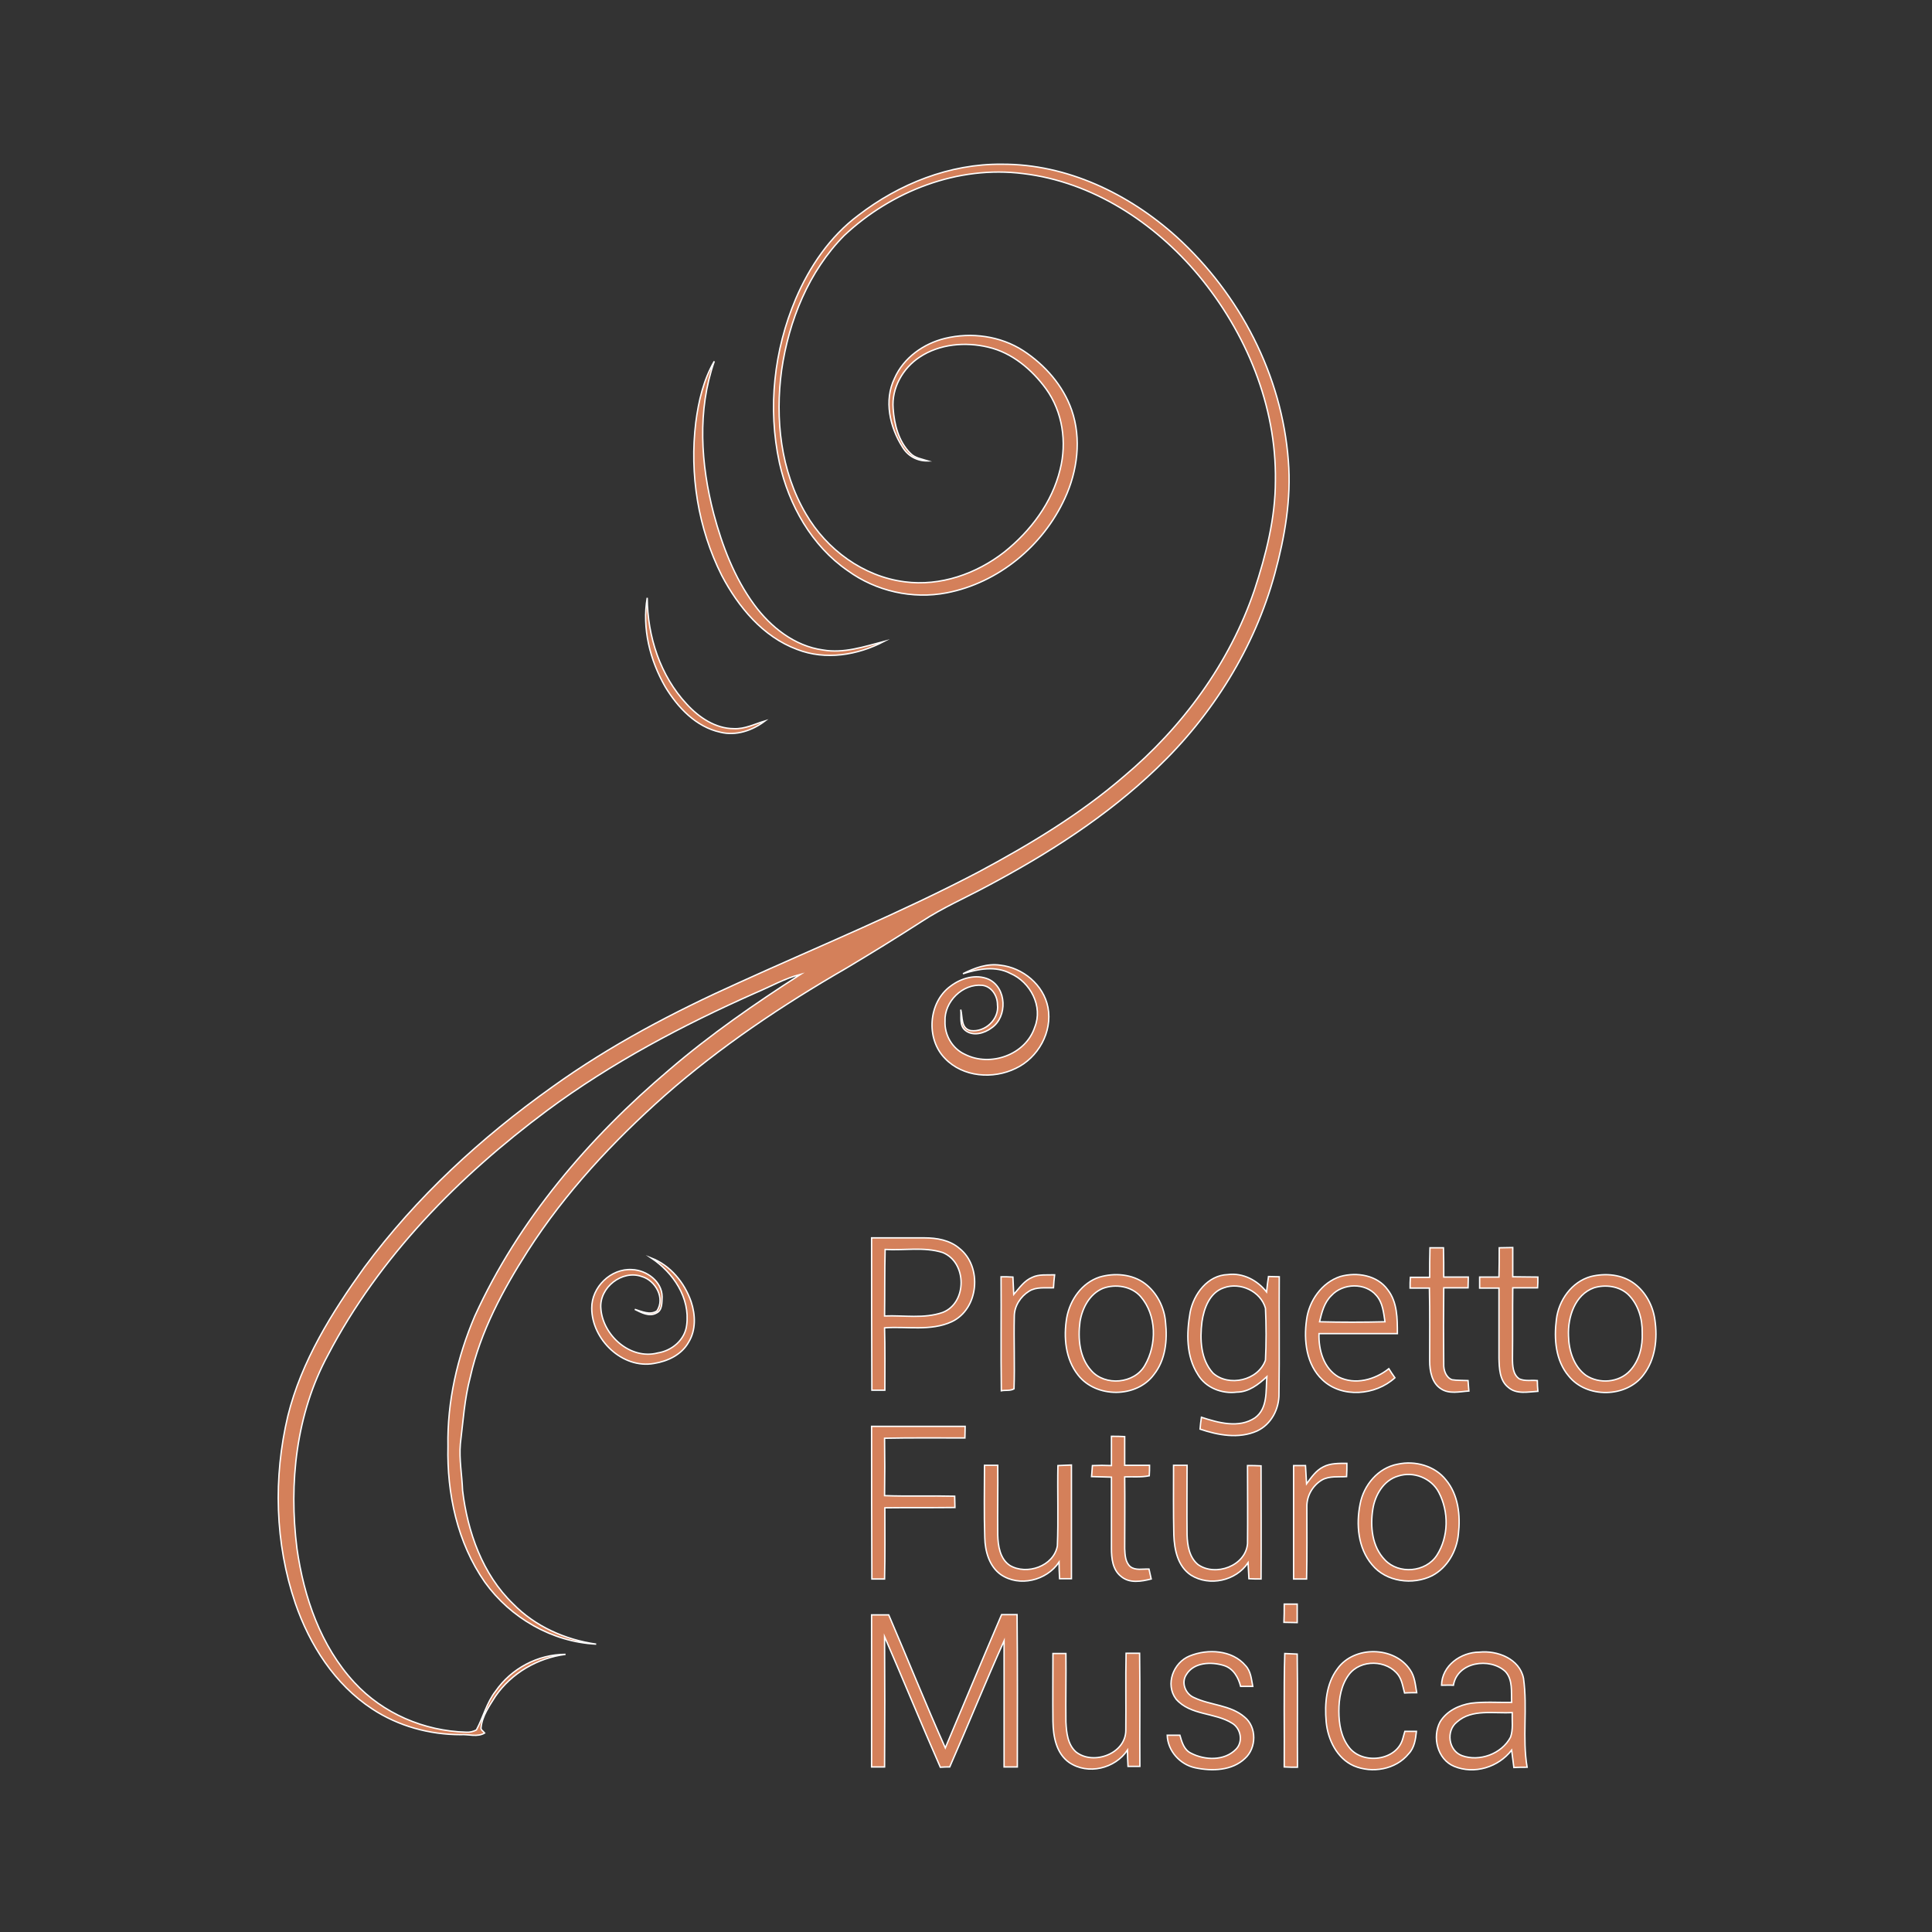 <?xml version="1.0" encoding="utf-8"?>
<!-- Generator: Adobe Illustrator 22.0.0, SVG Export Plug-In . SVG Version: 6.00 Build 0)  -->
<svg version="1.1" id="Layer_1" xmlns="http://www.w3.org/2000/svg" xmlns:xlink="http://www.w3.org/1999/xlink" x="0px" y="0px"
	 viewBox="0 0 700 700" style="enable-background:new 0 0 700 700;" xml:space="preserve">
<rect x="0" y="0" width="700" height="700" fill="#333333" stroke="none"/>
<style type="text/css">
	.st0{fill:#D4805A;stroke:#FFFFFF;stroke-width:0.5;stroke-miterlimit:10;}
</style>
<g>
	<path class="st0" d="M311,78c14.8-11.4,33.1-18.7,52-18.5c23.6-0.1,46,10.7,63.3,26.3c22.9,20.8,38.2,50.2,40.5,81.2
		c1.1,13.8-1.3,27.6-4.9,40.8c-7.3,26.9-22.6,51.3-42.7,70.5c-18.1,17.4-39.4,31-61.4,42.7c-8,4.3-16.3,7.9-23.9,12.9
		c-9,5.8-18.1,11.4-27.3,16.9c-23.2,13.4-45.6,28.4-65.7,46.1c-18.8,16.7-36.1,35.2-49.7,56.4c-9,14.1-17.1,29.1-20.8,45.6
		c-2.1,7.9-2.6,16.1-3.6,24.2c-0.5,5.7,0.6,11.3,0.8,16.9c1.8,15,7.2,30.4,18.3,41.1c8,8.2,18.9,13,30.1,14.6
		c-16-0.8-31-9.5-40.3-22.4c-10-14.3-13.8-32.1-13.4-49.3c-0.3-16.2,3.4-32.3,9.7-47.1c15.9-34.9,41.4-64.7,70.5-89.3
		c14.9-12.8,31.1-24,47.6-34.6c-5.8,1.5-11,4.5-16.5,6.8c-26.4,11.7-52.1,25.3-75.3,42.5c-32,23.8-60.9,53.1-79.5,88.7
		c-11.5,21.3-14.2,46.3-11.2,70.1c2.5,17.6,8.6,35.3,20.8,48.5c10.3,11.2,25.3,17.6,40.5,18c1.3,0.1,2.5-0.2,3.7-0.8
		c2.5-4.6,3.7-9.9,7-14.1c5.7-8.2,15.3-13.3,25.3-13.3c-10.1,1.3-19.6,6.8-25.4,15.2c-2.2,3.5-4.8,7.1-5.2,11.3
		c-0.2,0.9,0.8,1.3,1.3,2c-2.6,1.6-5.8,0.4-8.7,0.6c-11.3,0-22.6-3.1-32-9.3c-13.6-8.9-22.7-23.2-27.9-38.3
		c-7.4-21.8-8-45.6-2.7-67.9c4.9-19.8,15.9-37.4,27.7-53.8c18.8-25.4,42.3-47,68-65.3c21.1-15.2,44.2-27.3,67.8-37.9
		c29-13.2,58.6-25.3,86.8-40.1c18.5-9.9,36.6-20.8,52.5-34.5c21.3-17.9,38.4-41.1,47.4-67.6c4.2-12.8,7.6-26.1,7.6-39.6
		c0.4-27.2-10.6-53.7-27.9-74.5c-16-19.1-38.4-33.8-63.5-36.8c-23.6-3-47.6,6.3-64.8,22.4c-12.9,13-20.1,30.9-22.7,48.8
		c-2.4,17.6-0.4,36.5,8.8,52.1c7.5,12.9,20.8,22.7,35.8,24.6c12.9,1.7,26-2.9,36.1-10.8c9.5-7.6,17.3-17.9,20.2-29.9
		c2.5-9.9,0.9-20.9-5.1-29.2c-5.1-7-12.3-13.1-20.9-15.1c-8.3-2-17.7-1.2-24.9,3.6c-6.1,4-10.2,11.2-9.6,18.6c0.4,5.8,2,12,6.2,16.2
		c1.7,1.8,4.2,2.1,6.4,2.8c-3.8,0.1-7.2-1.7-9.2-5c-4.6-7.2-6.8-16.9-2.9-24.9c3.3-7.5,10.5-12.6,18.3-14.5
		c9.5-2.3,20.1-0.9,28.4,4.5c7.8,5.1,14.4,12.6,17.5,21.5c3.6,10.4,2.1,22.1-2.5,32c-7.9,17.2-24.1,30.6-42.8,34.2
		c-12.4,2.4-25.6-0.6-35.8-8c-13.1-9-21.4-23.8-24.8-39.1c-4.3-19.8-2-40.8,5.9-59.4C293.3,96.6,300.7,85.7,311,78z"/>
	<path class="st0" d="M252.1,153c1-7.7,2.8-15.4,6.7-22.1c-6.2,17.8-4.9,37.3-0.2,55.3c3.1,11.6,7.5,23.1,14.6,32.8
		c6,8.2,14.7,15.1,25,16.5c7.5,1.3,14.9-1.2,22.1-3.1c-9.6,5-21.2,6.9-31.5,2.9c-12.4-4.6-21.3-15.4-27.3-26.8
		C252.9,191.4,249.8,171.8,252.1,153z"/>
	<path class="st0" d="M241,248.8c-5.5-9.6-8.4-21.1-6.5-32.2c0.1,14,4.7,28.2,14.3,38.5c4.4,4.8,10.4,8.9,17.1,8.9
		c4,0.2,7.6-1.7,11.3-2.8c-4.6,3.5-10.5,5.5-16.2,4.1C252.2,263.4,245.5,256.3,241,248.8z"/>
	<path class="st0" d="M348.9,352.8c4.2-2.1,8.8-3.8,13.5-3.1c8.2,0.9,15.7,7.1,17.3,15.3c1.7,8.9-3.6,18.3-11.7,22.1
		c-8.2,4-19.1,3.2-25.6-3.6c-7-7.1-6.1-20.3,2-26.2c3.8-2.9,9.2-4.5,13.8-2.5c6.6,3.1,6.9,13.6,1.1,17.6c-2.6,2-6.8,3.2-9.6,0.9
		c-2.2-1.8-1.3-5-1.6-7.5c0.7,2.7,0,6.9,3.6,7.6c5.2,0.7,10.4-4.1,9.7-9.4c0-3.2-2.1-6.6-5.5-7c-7.1-0.7-13.8,5.9-13.5,13
		c-0.2,5,2.6,9.9,7.2,12c9.2,4.7,22,0.2,25.3-9.8c3.1-7.6-1.6-16.4-8.8-19.5C360.8,349.9,354.5,351,348.9,352.8z"/>
	<g>
		<path class="st0" d="M315.8,448.5c6.4,0,12.8,0,19.2,0c4.4,0,9.1,0.8,12.6,3.8c8.4,6.6,7.1,22-2.8,26.6
			c-7.6,3.5-16.2,1.6-24.3,2.2c0.2,7.5,0.1,15.1,0.1,22.6c-1.6,0-3.1,0-4.7,0C315.8,485.3,315.8,466.9,315.8,448.5z M320.5,476.8
			c7-0.3,14.3,1.1,21.1-1.3c8.9-3.5,8.8-18.2-0.1-21.7c-6.7-2.1-13.9-0.7-20.8-1.1C320.5,460.7,320.6,468.7,320.5,476.8z"/>
	</g>
	<path class="st0" d="M518.1,452.1c1.6,0,3.2,0,4.9,0c0.1,3.5,0.1,7,0.1,10.6c3,0,5.9,0,8.9,0c0,1-0.1,2.9-0.1,3.9
		c-2.9,0-5.9,0-8.8,0c-0.1,9.2-0.1,18.4,0,27.6c-0.1,2.2,0.8,4.9,3,5.7c1.9,0.3,3.9,0.2,5.8,0.3c0.1,1.3,0.2,2.6,0.3,3.8
		c-3.3,0.2-7.1,1.2-10.1-0.8c-3.3-2.1-4.1-6.4-4.1-10.1c0-8.8,0.1-17.6-0.1-26.4c-2.3,0-4.7,0-7,0c0-1,0-2.9,0.1-3.9
		c2.3,0,4.6,0,7,0C518,459.1,518,455.6,518.1,452.1z"/>
	<path class="st0" d="M543.2,452.1c1.6,0,3.2-0.1,4.9-0.1c0,3.5,0,7,0,10.6c3,0,6,0.1,9.1,0.1c0,1,0,2.9-0.1,3.9c-3,0-6,0-9,0
		c-0.1,8.5,0,17-0.1,25.5c0,2.6,0.1,5.9,2.5,7.5c2,0.9,4.3,0.4,6.5,0.6c0,1,0.1,2.9,0.2,3.9c-3.6,0.2-7.8,1.2-10.8-1.5
		c-3.1-2.5-3.2-6.9-3.3-10.5c0-8.5,0-17,0-25.4c-2.3,0-4.7,0-7,0c0-1.3,0-2.6,0-4c2.3,0,4.7,0,7,0
		C543.2,459.1,543.2,455.6,543.2,452.1z"/>
	<path class="st0" d="M236,455.8c6.9,2.7,12,8.9,14.4,15.8c1.6,4.8,1.8,10.3-0.9,14.7c-2.5,4.5-7.5,6.9-12.5,7.7
		c-11.5,2.1-22.6-8.7-22.6-20c-0.1-7.6,6.9-14.5,14.6-14c5.3,0.2,10.9,4.3,10.9,9.9c-0.1,2,0.1,4.8-2,5.8c-2.6,1.5-5.5-0.1-7.9-1.3
		c2.6,0.8,5.5,2.2,8,0.6c3.1-4.6-0.5-11.1-5.5-12.5c-7.1-2.5-15.4,4-14.8,11.5c0.6,9.7,10.6,18.8,20.6,16.2
		c5.2-0.8,9.9-4.8,10.5-10.1C250.1,470.2,243.9,461.1,236,455.8z"/>
	<path class="st0" d="M374,462.8c2.5-1.2,5.4-0.8,8.1-0.9c-0.2,1.6-0.3,3.1-0.4,4.7c-3,0.1-6.2-0.4-8.8,1.2
		c-3.1,1.9-5.4,5.4-5.4,9.1c-0.2,8.8,0.2,17.5-0.1,26.3c-1.4,0.8-3.1,0.4-4.6,0.7c-0.2-13.8,0-27.5-0.1-41.3c1.4,0,2.9,0,4.3,0.1
		c0.1,2.1,0.2,4.2,0.3,6.3C369.3,466.7,371.1,464,374,462.8z"/>
	<g>
		<path class="st0" d="M398.4,462.7c5.4-1.6,11.9-1.1,16.5,2.4c4.3,3.3,7,8.6,7.4,14c0.7,6.5,0,13.6-4.2,18.9
			c-6.3,8.6-21,8.6-27.5,0.2c-4.6-5.8-5.3-13.7-4.1-20.8C387.7,470.9,392,464.8,398.4,462.7z M399.6,466.8c-4.8,2-7.5,7.1-8.3,12.1
			c-0.8,6.1-0.2,13,4.1,17.7c5,5.7,15.6,4.8,19.4-1.9c4.4-7.5,4.3-18.2-1.5-24.9C410,466,404.2,465.1,399.6,466.8z"/>
	</g>
	<g>
		<path class="st0" d="M431.2,475.5c1.3-6.7,6.4-13.5,13.7-13.7c5.5-0.7,10.7,2.1,14,6.3c0.2-1.9,0.4-3.7,0.7-5.6
			c1,0,2.9,0.1,3.9,0.1c-0.1,14.1,0.1,28.2-0.1,42.3c0.1,5.6-2.8,11.2-8,13.6c-6.6,2.9-14.1,1.5-20.6-0.7c0.1-1.5,0.3-2.9,0.5-4.3
			c6.1,2,13.6,4.1,19.4,0.2c4.7-3.4,3.9-9.8,4.3-14.9c-3,2.8-6.6,5.6-10.9,5.6c-5.4,0.7-11.3-1.6-14.1-6.4
			C429.7,491.3,429.9,483,431.2,475.5z M443.4,466.6c-5.1,1.7-7.2,7.4-7.9,12.3c-0.8,6.3-0.5,13.7,4,18.6c5.7,5.1,16.4,2.7,19-4.7
			c0.3-6.2,0.3-12.5,0-18.8C456.8,467.9,449.4,464.4,443.4,466.6z"/>
	</g>
	<g>
		<path class="st0" d="M485.6,462.5c6-1.7,13.4-0.5,17.2,4.8c3.5,4.5,3.5,10.4,3.5,15.9c-9.5,0-18.9,0-28.4,0
			c-0.2,5.9,1.7,12.6,7.1,15.7c6,3,13.2,1,18.2-3c0.7,1.1,1.4,2.2,2.2,3.3c-7,6.4-19.2,7.5-26.3,0.7c-5.8-5.5-6.8-14.2-5.7-21.8
			C474.3,471.3,478.9,464.7,485.6,462.5z M482.4,469.4c-2.6,2.5-3.5,6.1-4.3,9.5c7.9,0.2,15.8,0.2,23.7,0c-0.5-3.3-0.8-6.9-3.1-9.5
			C494.7,464.6,486.5,464.9,482.4,469.4z"/>
	</g>
	<g>
		<path class="st0" d="M576.4,462.5c5.3-1.3,11.3-0.8,15.8,2.6c4.1,3.1,6.7,8,7.4,13.1c1,6.8,0.2,14.3-4.1,19.9
			c-6.2,8.4-20.6,8.6-27.1,0.5c-4.8-5.6-5.4-13.5-4.5-20.5C564.7,471.1,569.5,464.4,576.4,462.5z M577.5,466.6
			c-6.9,2.5-9.5,10.6-9.2,17.4c0.1,5.3,1.9,11.1,6.3,14.3c4.8,3.2,12,2.7,16-1.7c3.4-3.7,4.6-8.8,4.4-13.7c0.1-5-1.4-10.3-5.1-13.9
			C586.7,466,581.7,465.3,577.5,466.6z"/>
	</g>
	<path class="st0" d="M315.8,516.8c11.3,0,22.6,0,33.9,0c0,1.4-0.1,2.8-0.1,4.2c-9.7,0-19.4-0.1-29.1,0.1c0.1,6.9,0.1,13.9,0,20.8
		c8.5,0.3,16.9,0,25.4,0.2c0,1.4,0.1,2.7,0.1,4.1c-8.5,0.1-16.9,0-25.4,0.1c0,8.6,0.1,17.2-0.1,25.8c-1.5,0-3.1,0-4.6,0
		C315.8,553.6,315.8,535.2,315.8,516.8z"/>
	<path class="st0" d="M402.7,531c0-3.5,0-7,0-10.6c1.6,0,3.2,0,4.8,0.1c0,3.5,0,6.9,0,10.4c3,0,6,0,9,0c0,1.2,0,2.5-0.1,3.8
		c-2.9,0.6-5.9,0.3-8.9,0.4c0.1,8.7,0,17.3,0,26c0.1,2.2,0.2,4.9,2,6.5c1.9,1.5,4.5,0.8,6.8,0.9c0.3,1.2,0.5,2.4,0.8,3.6
		c-3.6,0.9-7.9,1.7-11-1c-3-2.4-3.4-6.5-3.4-10c0-8.6,0-17.2,0-25.9c-2.4-0.1-4.8-0.1-7.2-0.2c0.1-1.3,0.2-2.7,0.3-4
		C398,530.9,400.4,530.9,402.7,531z"/>
	<path class="st0" d="M479.4,531.5c2.6-1.4,5.7-1.3,8.6-1.3c0,1.6,0,3.2-0.1,4.8c-3,0.2-6.2-0.3-8.9,1.2c-3.4,2-5.6,5.8-5.5,9.8
		c0,8.7,0.1,17.4-0.1,26.1c-1.6,0-3.2,0-4.7,0c0-13.7,0-27.4,0-41.1c1.4,0,2.8,0,4.3,0c0.1,2.2,0.3,4.4,0.4,6.6
		C475.1,535.3,476.8,532.8,479.4,531.5z"/>
	<g>
		<path class="st0" d="M506.4,530.5c6.3-1.4,13.5,0.6,17.5,5.7c4.5,5.4,5.3,12.9,4.5,19.7c-0.6,6.1-4,12.1-9.5,15
			c-7,3.5-16.7,2.3-21.8-4c-5.1-6-5.8-14.6-4.3-22C494.1,538.1,499.3,531.8,506.4,530.5z M506.6,534.8c-5.3,1.5-8.4,6.9-9.2,12
			c-1,6.3-0.3,13.6,4.4,18.4c5,5.3,14.8,4.5,18.8-1.7c4.3-6.7,4.4-15.8,0.7-22.8C518.6,535.5,512.1,533,506.6,534.8z"/>
	</g>
	<path class="st0" d="M356.7,530.9c1.6,0,3.2,0,4.8,0c0.1,8.4-0.1,16.8,0,25.2c0.1,4,0.8,8.7,4.4,11.1c6.1,3.6,15.9,0.3,17.2-7.1
		c0.4-9.7,0-19.4,0.2-29.1c1.6-0.1,3.2-0.1,4.9-0.2c0,13.7,0,27.4,0,41.2c-1.4,0-2.9,0-4.3,0c-0.1-2-0.2-4-0.2-6
		c-4.5,6.7-14.4,9.1-21.1,4.5c-4.2-3-5.7-8.5-5.8-13.4C356.5,548.3,356.7,539.6,356.7,530.9z"/>
	<path class="st0" d="M425.2,530.9c1.6,0,3.2,0,4.9,0c0,8.4-0.1,16.8,0,25.2c0.1,3.8,0.8,8.2,4,10.8c6.3,4.4,17.2,0.5,17.9-7.6
		c0.1-9.4,0-18.9,0-28.3c1.6,0,3.2,0,4.9,0.1c0,13.7,0.1,27.4,0,41c-1.5,0-2.9,0-4.4-0.1c-0.1-1.9-0.2-3.8-0.3-5.8
		c-4.4,6.6-14,8.7-20.7,4.5c-4.8-3.2-6-9.2-6.2-14.5C425.1,547.7,425.2,539.3,425.2,530.9z"/>
	<path class="st0" d="M465.3,581.2c1.6,0,3.1,0,4.7,0c0,2.2,0,4.5,0,6.7c-1.6,0-3.2-0.1-4.8-0.1
		C465.3,585.6,465.3,583.4,465.3,581.2z"/>
	<path class="st0" d="M315.8,585.1c2.1,0,4.1,0,6.2,0c6.9,16,13.4,32.3,20.5,48.2c6.8-16.1,13.5-32.2,20.4-48.3c1.9,0,3.7,0,5.6,0
		c0.2,18.4,0.1,36.8,0.1,55.2c-1.6,0-3.2,0-4.8,0c0-15.2,0-30.4,0-45.7c-6.8,15.1-13,30.5-19.7,45.7c-0.8,0-2.5,0-3.4,0.1
		c-6.9-15.7-13.4-31.6-20.2-47.3c0.1,15.7,0.1,31.5,0,47.2c-1.6,0-3.2,0-4.7,0C315.8,621.9,315.8,603.5,315.8,585.1z"/>
	<path class="st0" d="M381.5,599.1c1.6,0,3.2,0,4.7,0c0.1,8.3-0.1,16.6,0,24.8c0.2,3.8,0.6,8.2,3.7,10.9c6.3,4.9,18,0.6,18-7.9
		c0.1-9.3-0.1-18.6,0.1-27.9c1.6,0,3.2,0,4.9,0c0.2,13.7,0,27.4,0.1,41c-1.4,0-2.9,0-4.3,0c-0.1-2-0.2-4-0.2-5.9
		c-4.5,6.7-14.3,9.1-21.1,4.5c-4.7-3.3-5.8-9.4-5.9-14.8C381.4,615.7,381.5,607.4,381.5,599.1z"/>
	<path class="st0" d="M431,600c6.6-2.7,15.5-2.2,20.3,3.5c1.9,2,2.1,4.9,2.6,7.5c-1.1,0-3.3,0-4.4,0c-0.8-3.2-2.6-6.4-5.9-7.5
		c-4.6-1.5-11.1-1.3-13.8,3.3c-1.9,2.9-0.3,7,2.9,8.3c5.9,2.8,13.1,2.6,18.2,7c4.5,3.6,4.4,11.2,0.2,15c-4.7,4.5-12,4.7-18.1,3.4
		c-5.5-1.2-9.9-6.1-10.1-11.8c1.2,0,3.5,0,4.6,0c0.7,2.5,1.5,5.3,4,6.5c5,2.6,12.1,2.9,16.3-1.4c2.7-2.7,1.8-7.5-1.3-9.4
		c-6.3-4-15.2-2.8-20.4-8.8C422.1,610.3,425.1,602.4,431,600z"/>
	<path class="st0" d="M465.3,640.2c0.1-13.7-0.2-27.4,0.2-41.1c1.5,0.1,3,0.1,4.5,0.2c0.2,13.7,0,27.4,0.1,41
		C468.5,640.3,466.9,640.3,465.3,640.2z"/>
	<path class="st0" d="M484.6,604.6c6-8.4,20.6-8.2,26.3,0.4c1.7,2.4,1.9,5.4,2.4,8.3c-1.1,0-3.3,0-4.4,0.1c-0.6-2.2-0.9-4.5-2.2-6.4
		c-4.1-5.7-13.8-5.9-18-0.2c-2.8,3.8-3.6,8.6-3.6,13.2c0,4.6,0.8,9.4,3.7,13.1c4.9,6.4,17.4,4.9,19.5-3.3c0.2-0.6,0.5-1.9,0.7-2.5
		c1.4,0,2.8,0,4.2,0c-0.3,2.8-0.7,5.9-2.8,8.1c-4.7,5.8-13.3,7.2-19.9,4.4c-6.1-2.7-9.4-9.5-10-15.9
		C479.9,617.3,480.5,610,484.6,604.6z"/>
	<g>
		<path class="st0" d="M522.3,610.6c0.1-7.1,7-12,13.7-12c6.5-0.7,14.6,2.4,16,9.5c1.5,10.7-0.5,21.6,1.3,32.2c-1.6,0-3.2,0-4.8,0.1
			c-0.3-2.1-0.5-4.2-0.8-6.3c-4.8,6.2-13.5,8.9-20.8,5.9c-6.1-2.5-8.1-10.7-5.1-16.2c2.4-3.9,6.8-6,11.2-6.7
			c4.9-0.6,9.8-0.2,14.7-0.3c-0.2-3.8,0.5-8.2-2.3-11.2c-5.6-5.2-17.4-3.5-18.8,5C525.2,610.5,523.8,610.6,522.3,610.6z
			 M527.9,623.9c-4.1,3.2-3.1,10.4,1.8,12.2c6.3,2.3,14.4-0.6,17.6-6.7c1-2.8,0.5-5.9,0.6-8.9C541.2,620.9,533.3,619.1,527.9,623.9z
			"/>
	</g>
</g>
</svg>
